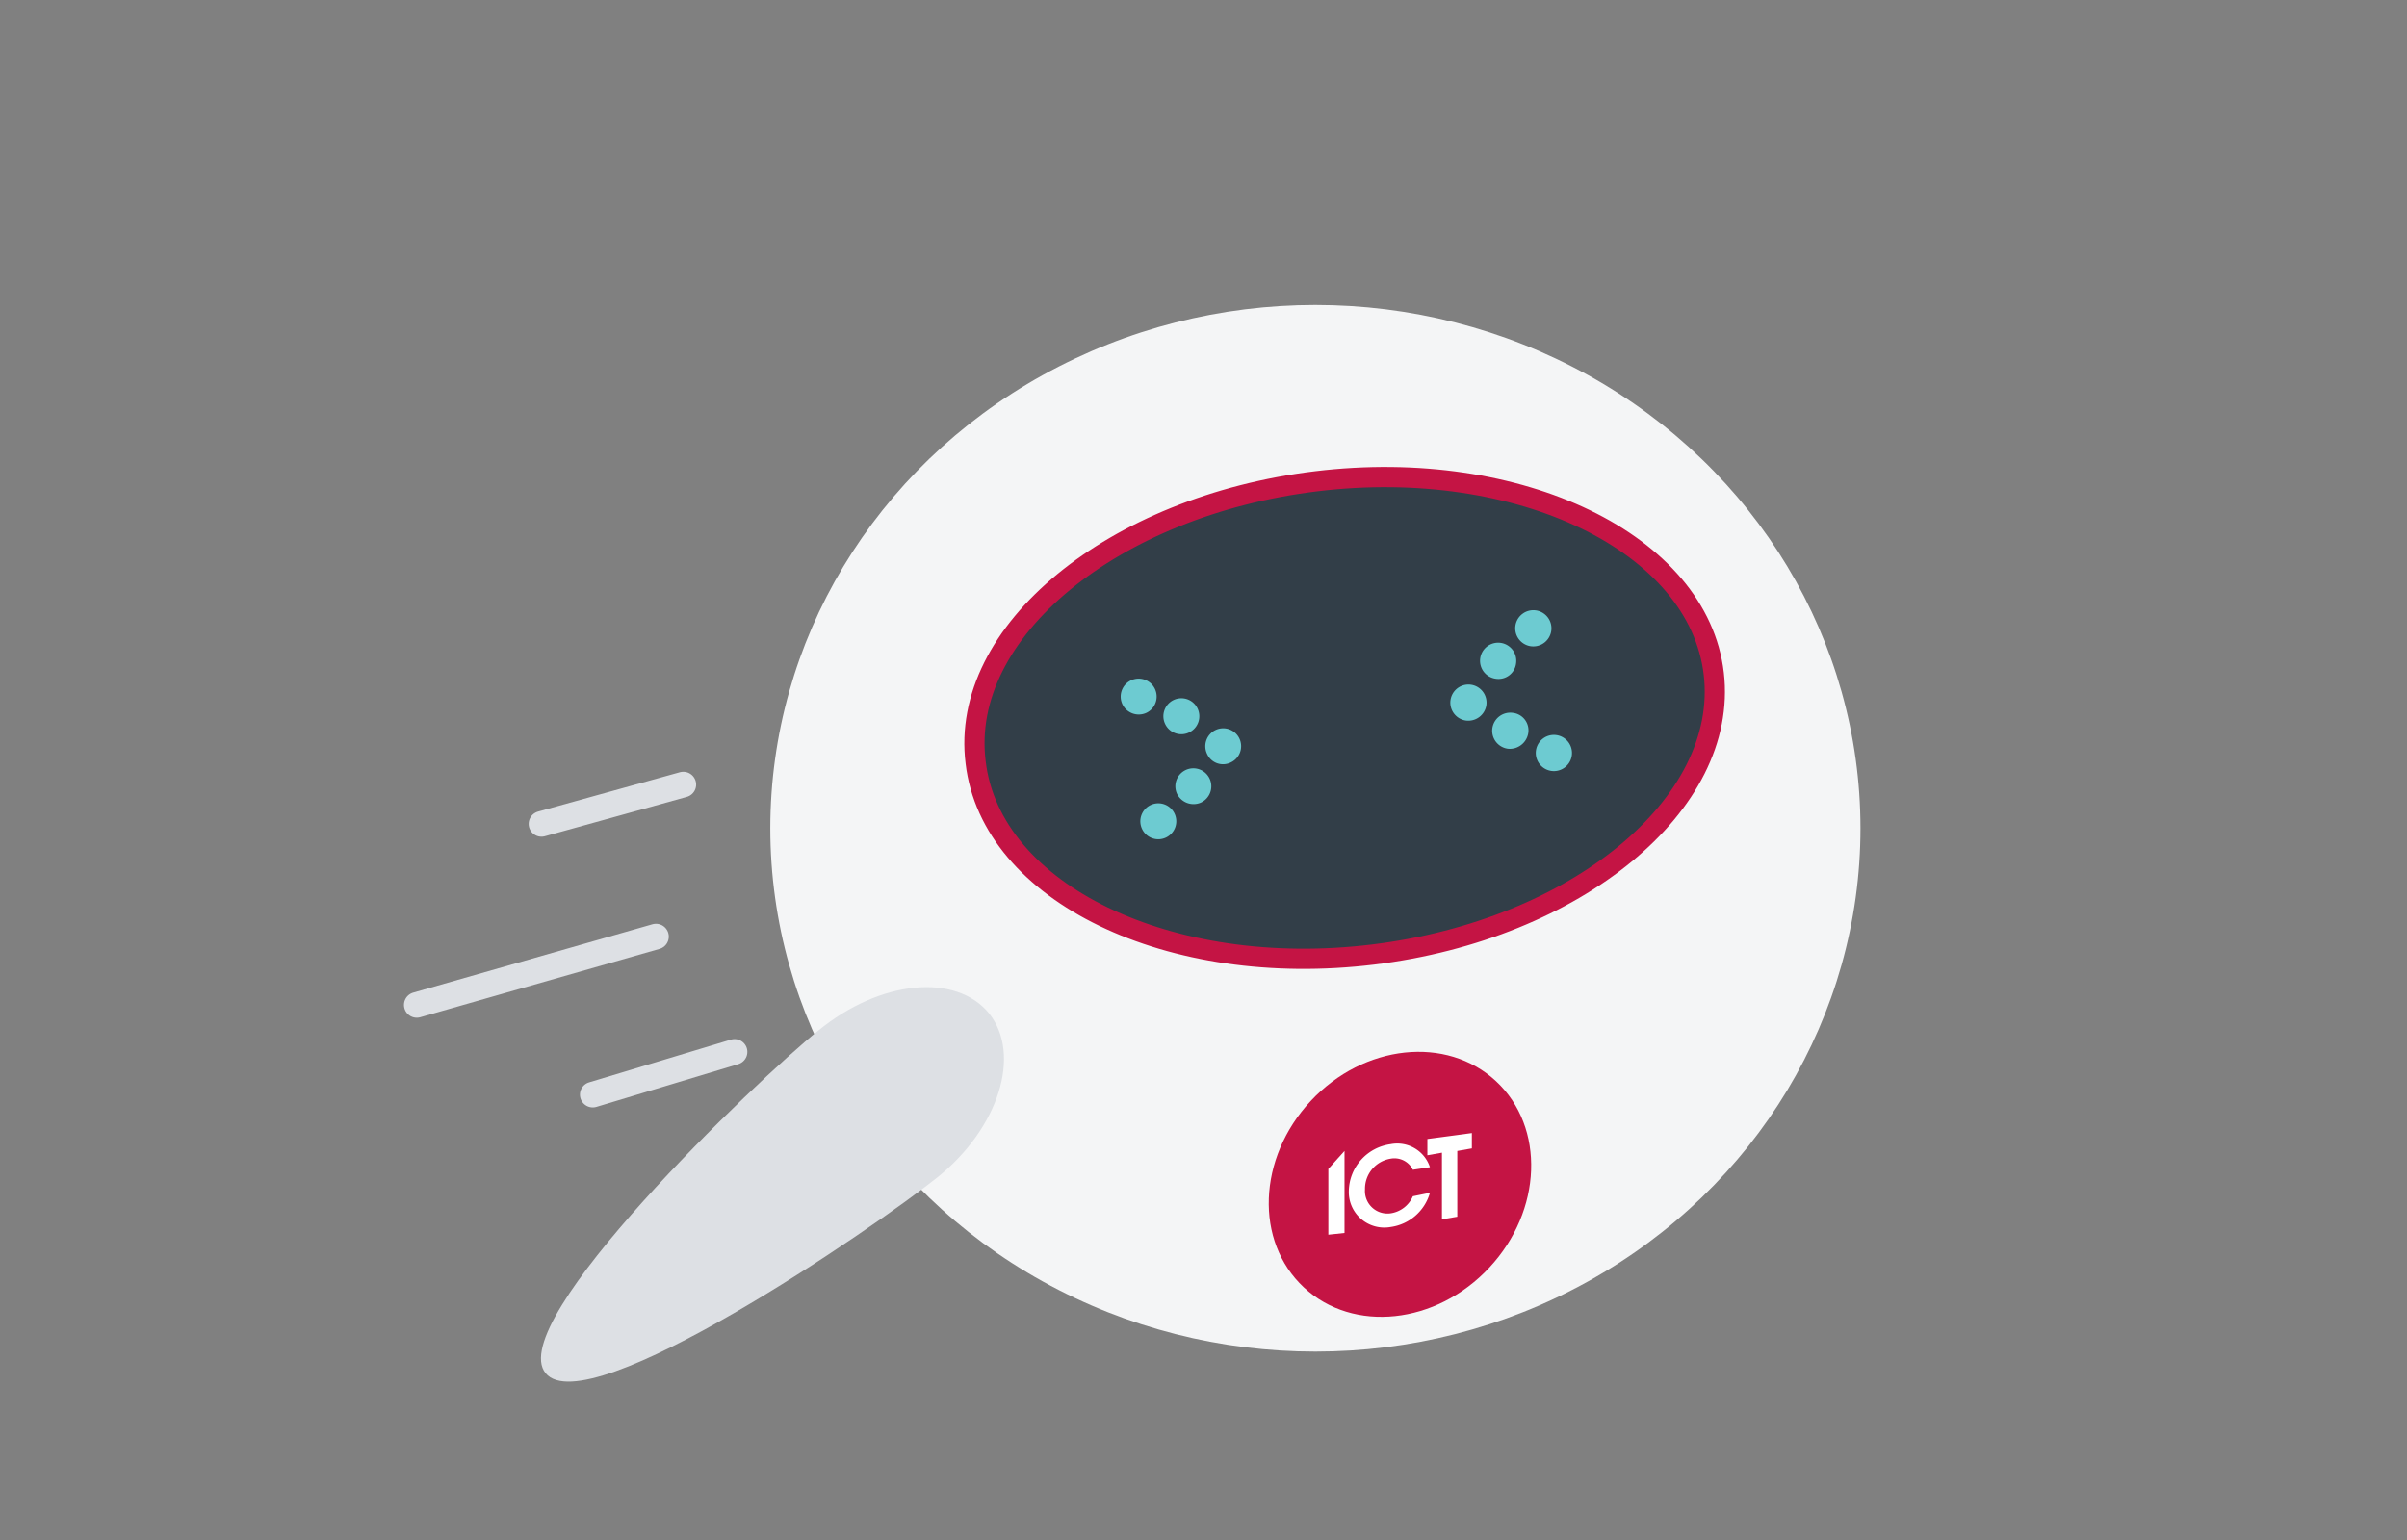 <svg id="Layer_1" data-name="Layer 1" xmlns="http://www.w3.org/2000/svg" viewBox="0 0 375 240"><rect x="0" y="0" width="375" height="240" fill="#808080" stroke="none"/><defs><style>.cls-1{fill:#ebeced;}.cls-2{fill:#f4f5f6;}.cls-3{fill:#323e48;stroke:#c41444;stroke-width:3.15px;}.cls-3,.cls-8{stroke-miterlimit:10;}.cls-4{fill:#dde0e4;}.cls-5{fill:#6dcbd1;}.cls-6{fill:#c41444;}.cls-7{fill:#fff;}.cls-8{fill:none;stroke:#dde0e4;stroke-linecap:round;stroke-width:3.99px;}</style></defs><path class="cls-1" d="M259.25,125.07c-9.31,8.12-47.25,47.12-40.33,55s50.58-24.63,59.9-32.74,12.51-19.7,7.05-25.83S268.57,117,259.25,125.07Z"/><ellipse class="cls-2" cx="204.93" cy="129.08" rx="84.92" ry="81.56"/><path class="cls-3" d="M152,118.81c2.39,20.37,30.21,33.81,61.89,29.95S269.37,125.33,267,105,236.76,71.16,205.08,75,149.45,98.45,152,118.81Z"/><path class="cls-4" d="M127.49,160.61C117.9,168.33,78.5,206,85,214s51.37-22.76,61-30.48,13.17-19.17,8.12-25.56C148.91,151.55,137.07,152.75,127.49,160.61Z"/><path class="cls-5" d="M177.93,129.19a2.8,2.8,0,1,1,3.73,1.33A2.79,2.79,0,0,1,177.93,129.19Z"/><path class="cls-5" d="M181.52,112.82a2.8,2.8,0,1,1,3.73,1.33A2.79,2.79,0,0,1,181.52,112.82Z"/><path class="cls-5" d="M183.39,123.74a2.8,2.8,0,1,1,3.72,1.33A2.87,2.87,0,0,1,183.39,123.74Z"/><path class="cls-5" d="M188.05,117.48a2.79,2.79,0,1,1,3.72,1.33A2.72,2.72,0,0,1,188.05,117.48Z"/><path class="cls-5" d="M174.87,109.76a2.8,2.8,0,1,1,3.73,1.33A2.83,2.83,0,0,1,174.87,109.76Z"/><path class="cls-5" d="M241.68,120.14a2.82,2.82,0,1,1,3.2-2.39A2.82,2.82,0,0,1,241.68,120.14Z"/><path class="cls-5" d="M233,105.77a2.82,2.82,0,1,1,3.2-2.4A2.76,2.76,0,0,1,233,105.77Z"/><path class="cls-5" d="M234.9,116.68a2.82,2.82,0,1,1,.8-5.59,2.75,2.75,0,0,1,2.39,3.2A2.91,2.91,0,0,1,234.9,116.68Z"/><path class="cls-5" d="M228.37,112.29a2.82,2.82,0,1,1,3.2-2.4A2.85,2.85,0,0,1,228.37,112.29Z"/><path class="cls-5" d="M238.49,100.71a2.82,2.82,0,1,1,3.19-2.4A2.83,2.83,0,0,1,238.49,100.71Z"/><ellipse class="cls-6" cx="218.11" cy="184.57" rx="21.96" ry="19.03" transform="translate(-65.62 218.26) rotate(-47.01)"/><polygon class="cls-7" points="229.31 176.58 222.38 177.51 222.38 180.04 224.65 179.64 224.65 190.02 227.04 189.62 227.04 179.37 229.31 178.97 229.31 176.58"/><polygon class="cls-7" points="209.47 179.37 206.95 182.17 206.95 192.42 209.47 192.15 209.47 179.37"/><path class="cls-7" d="M220.12,186.43a4.49,4.49,0,0,1-3.46,2.66,3.51,3.51,0,0,1-4-3.73,4.75,4.75,0,0,1,4-4.79,3.21,3.21,0,0,1,3.46,1.73l2.66-.4a5.36,5.36,0,0,0-6.12-3.59,7.51,7.51,0,0,0-6.52,7.32,5.53,5.53,0,0,0,6.52,5.59,7.43,7.43,0,0,0,6.12-5.33Z"/><line class="cls-8" x1="102.2" y1="145.96" x2="64.93" y2="156.61"/><line class="cls-8" x1="106.46" y1="122.27" x2="84.36" y2="128.4"/><line class="cls-8" x1="114.44" y1="163.93" x2="92.35" y2="170.59"/></svg>